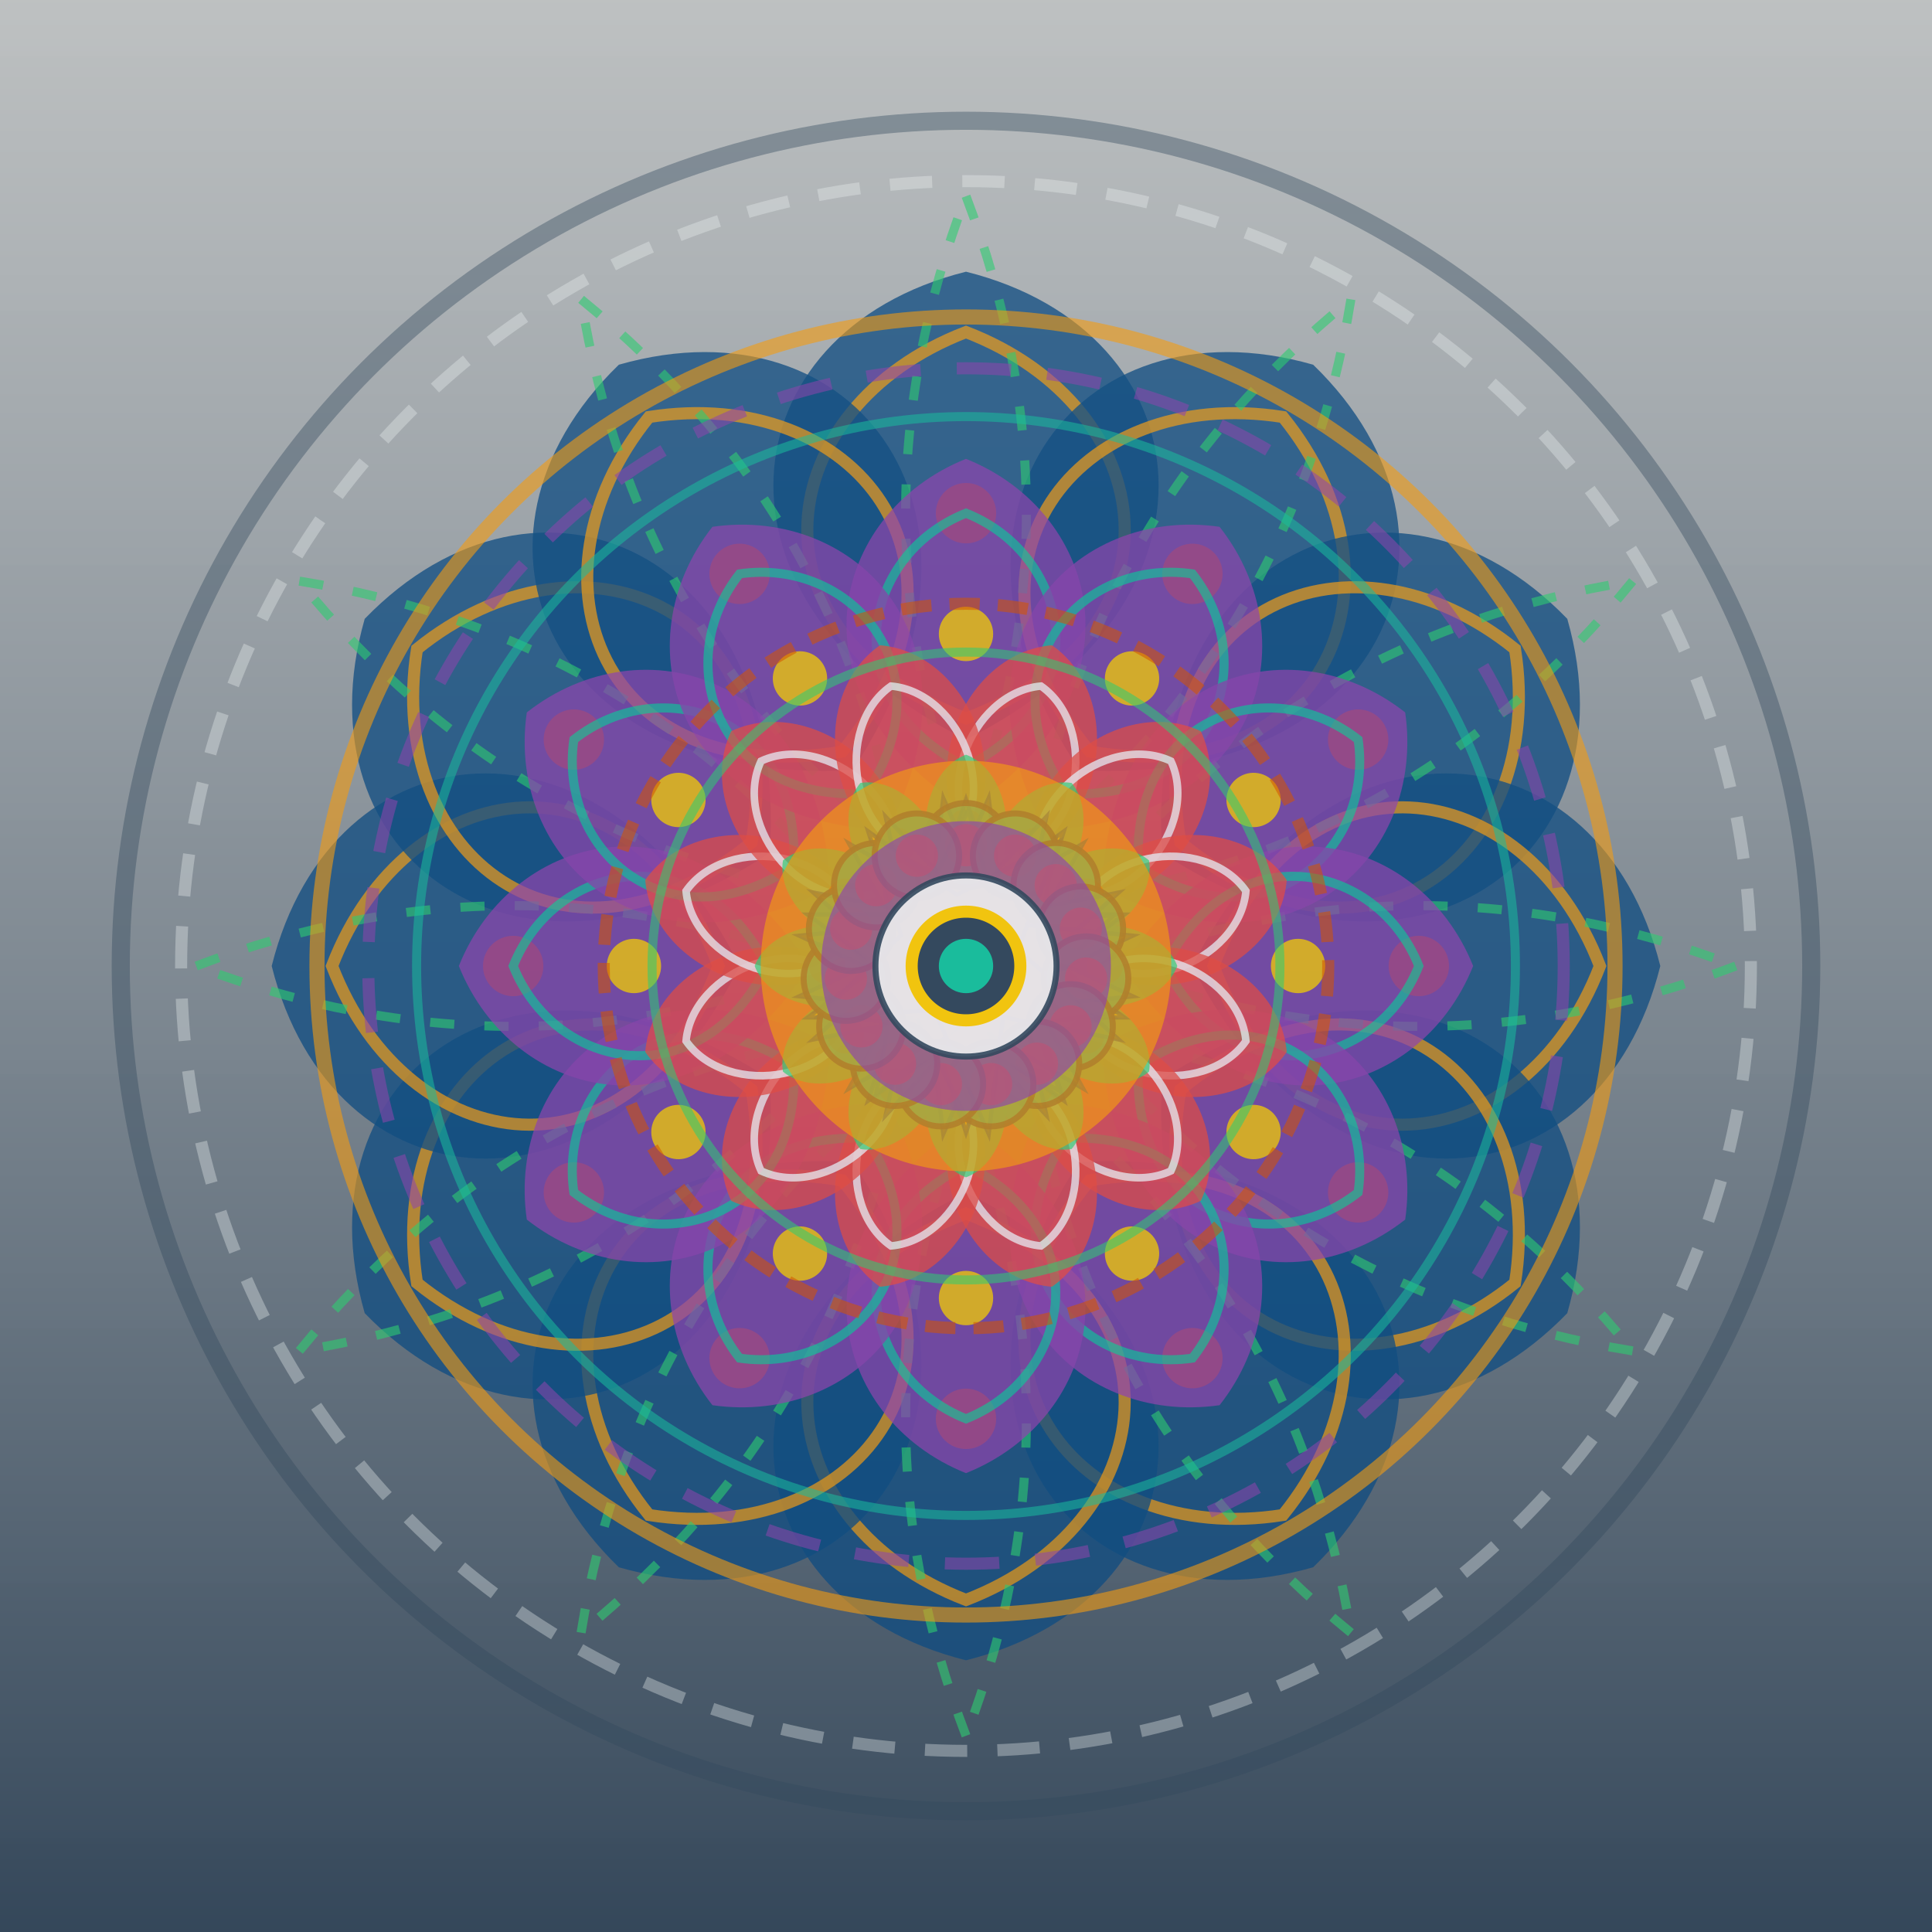 <svg xmlns="http://www.w3.org/2000/svg" width="640" height="640"><rect width="100%" height="100%" fill="#333333" stroke="none"/><defs><g id="b"><path fill="#0f4c81" d="M0-230c80 20 90 110 0 155-90-45-80-135 0-155Z" opacity=".78"/><path fill="none" stroke="#f39c12" stroke-width="4" d="M0-210c65 25 75 100 0 128-75-28-65-103 0-128Z" opacity=".7"/></g><g id="c"><path fill="none" stroke="#2ecc71" stroke-dasharray="8 10" stroke-width="3" d="M0-255Q40-150 0-45q-40-105 0-210Z" opacity=".7"/><circle cy="-150" r="10" fill="#d35400" opacity=".8"/></g><g id="d"><path fill="#8e44ad" d="M0-168c45 18 60 78 0 116-60-38-45-98 0-116Z" opacity=".78"/><path fill="none" stroke="#1abc9c" stroke-width="3" d="M0-150c35 14 44 62 0 84-44-22-35-70 0-84Z" opacity=".75"/><circle cy="-110" r="9" fill="#f1c40f" opacity=".85"/></g><g id="e"><path fill="#e74c3c" d="M0-110c28 10 36 58 0 80-36-22-28-70 0-80Z" opacity=".75"/><path fill="none" stroke="#ecf0f1" stroke-width="2.5" d="M0-96c22 8 28 48 0 60-28-12-22-52 0-60Z" opacity=".8"/></g><g id="f"><path fill="#2ecc71" d="M0-70c16 6 20 38 0 52-20-14-16-46 0-52Z" opacity=".76"/><circle cy="-46" r="6" fill="#d35400" opacity=".8"/></g><g id="h"><circle cy="-40" r="14" fill="#1abc9c" stroke="#34495e" stroke-width="2" opacity=".92"/><circle cy="-40" r="7" fill="#e74c3c"/></g><g id="i" fill="none"><circle r="215" stroke="#f39c12" stroke-width="5" opacity=".6"/><circle r="198" stroke="#8e44ad" stroke-dasharray="18 12" stroke-width="4" opacity=".55"/><circle r="182" stroke="#1abc9c" stroke-width="3" opacity=".55"/></g><g id="j" fill="none"><circle r="120" stroke="#d35400" stroke-dasharray="10 6" stroke-width="4" opacity=".55"/><circle r="104" stroke="#2ecc71" stroke-width="3" opacity=".55"/></g><g id="k"><circle r="68" fill="#f39c12" opacity=".65"/><circle r="48" fill="#8e44ad" opacity=".65"/><circle r="30" fill="#ecf0f1" stroke="#34495e" stroke-width="2" opacity=".9"/></g><linearGradient id="a" x1="50%" x2="50%" y1="0%" y2="100%"><stop offset="0%" stop-color="#ecf0f1" stop-opacity=".75"/><stop offset="100%" stop-color="#34495e" stop-opacity=".9"/></linearGradient><path id="g" fill="#f1c40f" stroke="#0f4c81" stroke-width="1.5" d="m0-58 12 36 40 6L18 6l10 46L0 22l-28 30 10-46-34-22 40-6Z" opacity=".78"/></defs><path fill="url(#a)" d="M0 0h640v640H0z"/><g transform="translate(320 320)"><circle r="280" fill="none" stroke="#34495e" stroke-width="6" opacity=".4"/><circle r="260" fill="none" stroke="#ecf0f1" stroke-dasharray="14 10" stroke-width="4" opacity=".35"/><g opacity=".95"><animateTransform attributeName="transform" dur="24s" from="0" repeatCount="indefinite" to="360" type="rotate"/><use href="#b"/><use href="#b" transform="rotate(30)"/><use href="#b" transform="rotate(60)"/><use href="#b" transform="rotate(90)"/><use href="#b" transform="rotate(120)"/><use href="#b" transform="rotate(150)"/><use href="#b" transform="rotate(180)"/><use href="#b" transform="rotate(210)"/><use href="#b" transform="rotate(240)"/><use href="#b" transform="rotate(270)"/><use href="#b" transform="rotate(300)"/><use href="#b" transform="rotate(330)"/></g><g opacity=".85"><animateTransform attributeName="transform" dur="30s" from="360" repeatCount="indefinite" to="0" type="rotate"/><use href="#c"/><use href="#c" transform="rotate(30)"/><use href="#c" transform="rotate(60)"/><use href="#c" transform="rotate(90)"/><use href="#c" transform="rotate(120)"/><use href="#c" transform="rotate(150)"/><use href="#c" transform="rotate(180)"/><use href="#c" transform="rotate(210)"/><use href="#c" transform="rotate(240)"/><use href="#c" transform="rotate(270)"/><use href="#c" transform="rotate(300)"/><use href="#c" transform="rotate(330)"/></g><g opacity=".92"><animateTransform attributeName="transform" dur="18s" keyTimes="0;1" repeatCount="indefinite" type="rotate" values="0;360"/><use href="#d"/><use href="#d" transform="rotate(30)"/><use href="#d" transform="rotate(60)"/><use href="#d" transform="rotate(90)"/><use href="#d" transform="rotate(120)"/><use href="#d" transform="rotate(150)"/><use href="#d" transform="rotate(180)"/><use href="#d" transform="rotate(210)"/><use href="#d" transform="rotate(240)"/><use href="#d" transform="rotate(270)"/><use href="#d" transform="rotate(300)"/><use href="#d" transform="rotate(330)"/></g><g opacity=".9"><animateTransform attributeName="transform" dur="14s" keyTimes="0;1" repeatCount="indefinite" type="rotate" values="0;-360"/><use href="#e" transform="rotate(15)"/><use href="#e" transform="rotate(45)"/><use href="#e" transform="rotate(75)"/><use href="#e" transform="rotate(105)"/><use href="#e" transform="rotate(135)"/><use href="#e" transform="rotate(165)"/><use href="#e" transform="rotate(195)"/><use href="#e" transform="rotate(225)"/><use href="#e" transform="rotate(255)"/><use href="#e" transform="rotate(285)"/><use href="#e" transform="rotate(315)"/><use href="#e" transform="rotate(345)"/></g><g opacity=".88"><animateTransform attributeName="transform" dur="10s" keyTimes="0;1" repeatCount="indefinite" type="rotate" values="0;360"/><use href="#f"/><use href="#f" transform="rotate(30)"/><use href="#f" transform="rotate(60)"/><use href="#f" transform="rotate(90)"/><use href="#f" transform="rotate(120)"/><use href="#f" transform="rotate(150)"/><use href="#f" transform="rotate(180)"/><use href="#f" transform="rotate(210)"/><use href="#f" transform="rotate(240)"/><use href="#f" transform="rotate(270)"/><use href="#f" transform="rotate(300)"/><use href="#f" transform="rotate(330)"/></g><g opacity=".8"><animateTransform attributeName="transform" dur="12s" keyTimes="0;1" repeatCount="indefinite" type="rotate" values="0;-360"/><use href="#g" transform="scale(.95)"/><use href="#g" transform="rotate(36) scale(.95)"/><use href="#g" transform="rotate(72) scale(.95)"/><use href="#g" transform="rotate(108) scale(.95)"/><use href="#g" transform="rotate(144) scale(.95)"/><use href="#g" transform="rotate(180) scale(.95)"/><use href="#g" transform="rotate(-144) scale(.95)"/><use href="#g" transform="rotate(-108) scale(.95)"/><use href="#g" transform="rotate(-72) scale(.95)"/><use href="#g" transform="rotate(-36) scale(.95)"/></g><g opacity=".92"><animateTransform attributeName="transform" dur="20s" keyTimes="0;1" repeatCount="indefinite" type="rotate" values="0;360"/><use href="#h"/><use href="#h" transform="rotate(24)"/><use href="#h" transform="rotate(48)"/><use href="#h" transform="rotate(72)"/><use href="#h" transform="rotate(96)"/><use href="#h" transform="rotate(120)"/><use href="#h" transform="rotate(144)"/><use href="#h" transform="rotate(168)"/><use href="#h" transform="rotate(192)"/><use href="#h" transform="rotate(216)"/><use href="#h" transform="rotate(240)"/><use href="#h" transform="rotate(264)"/><use href="#h" transform="rotate(288)"/><use href="#h" transform="rotate(312)"/><use href="#h" transform="rotate(336)"/></g><use href="#i"/><use href="#j"/><g><use href="#k"/><animateTransform attributeName="transform" dur="6s" keyTimes="0;0.5;1" repeatCount="indefinite" type="scale" values="1;1.08;1"/></g><circle r="18" fill="#34495e" stroke="#f1c40f" stroke-width="4"/><circle r="9" fill="#1abc9c"><animate attributeName="r" dur="6s" keyTimes="0;0.5;1" repeatCount="indefinite" values="9;13;9"/></circle></g></svg>